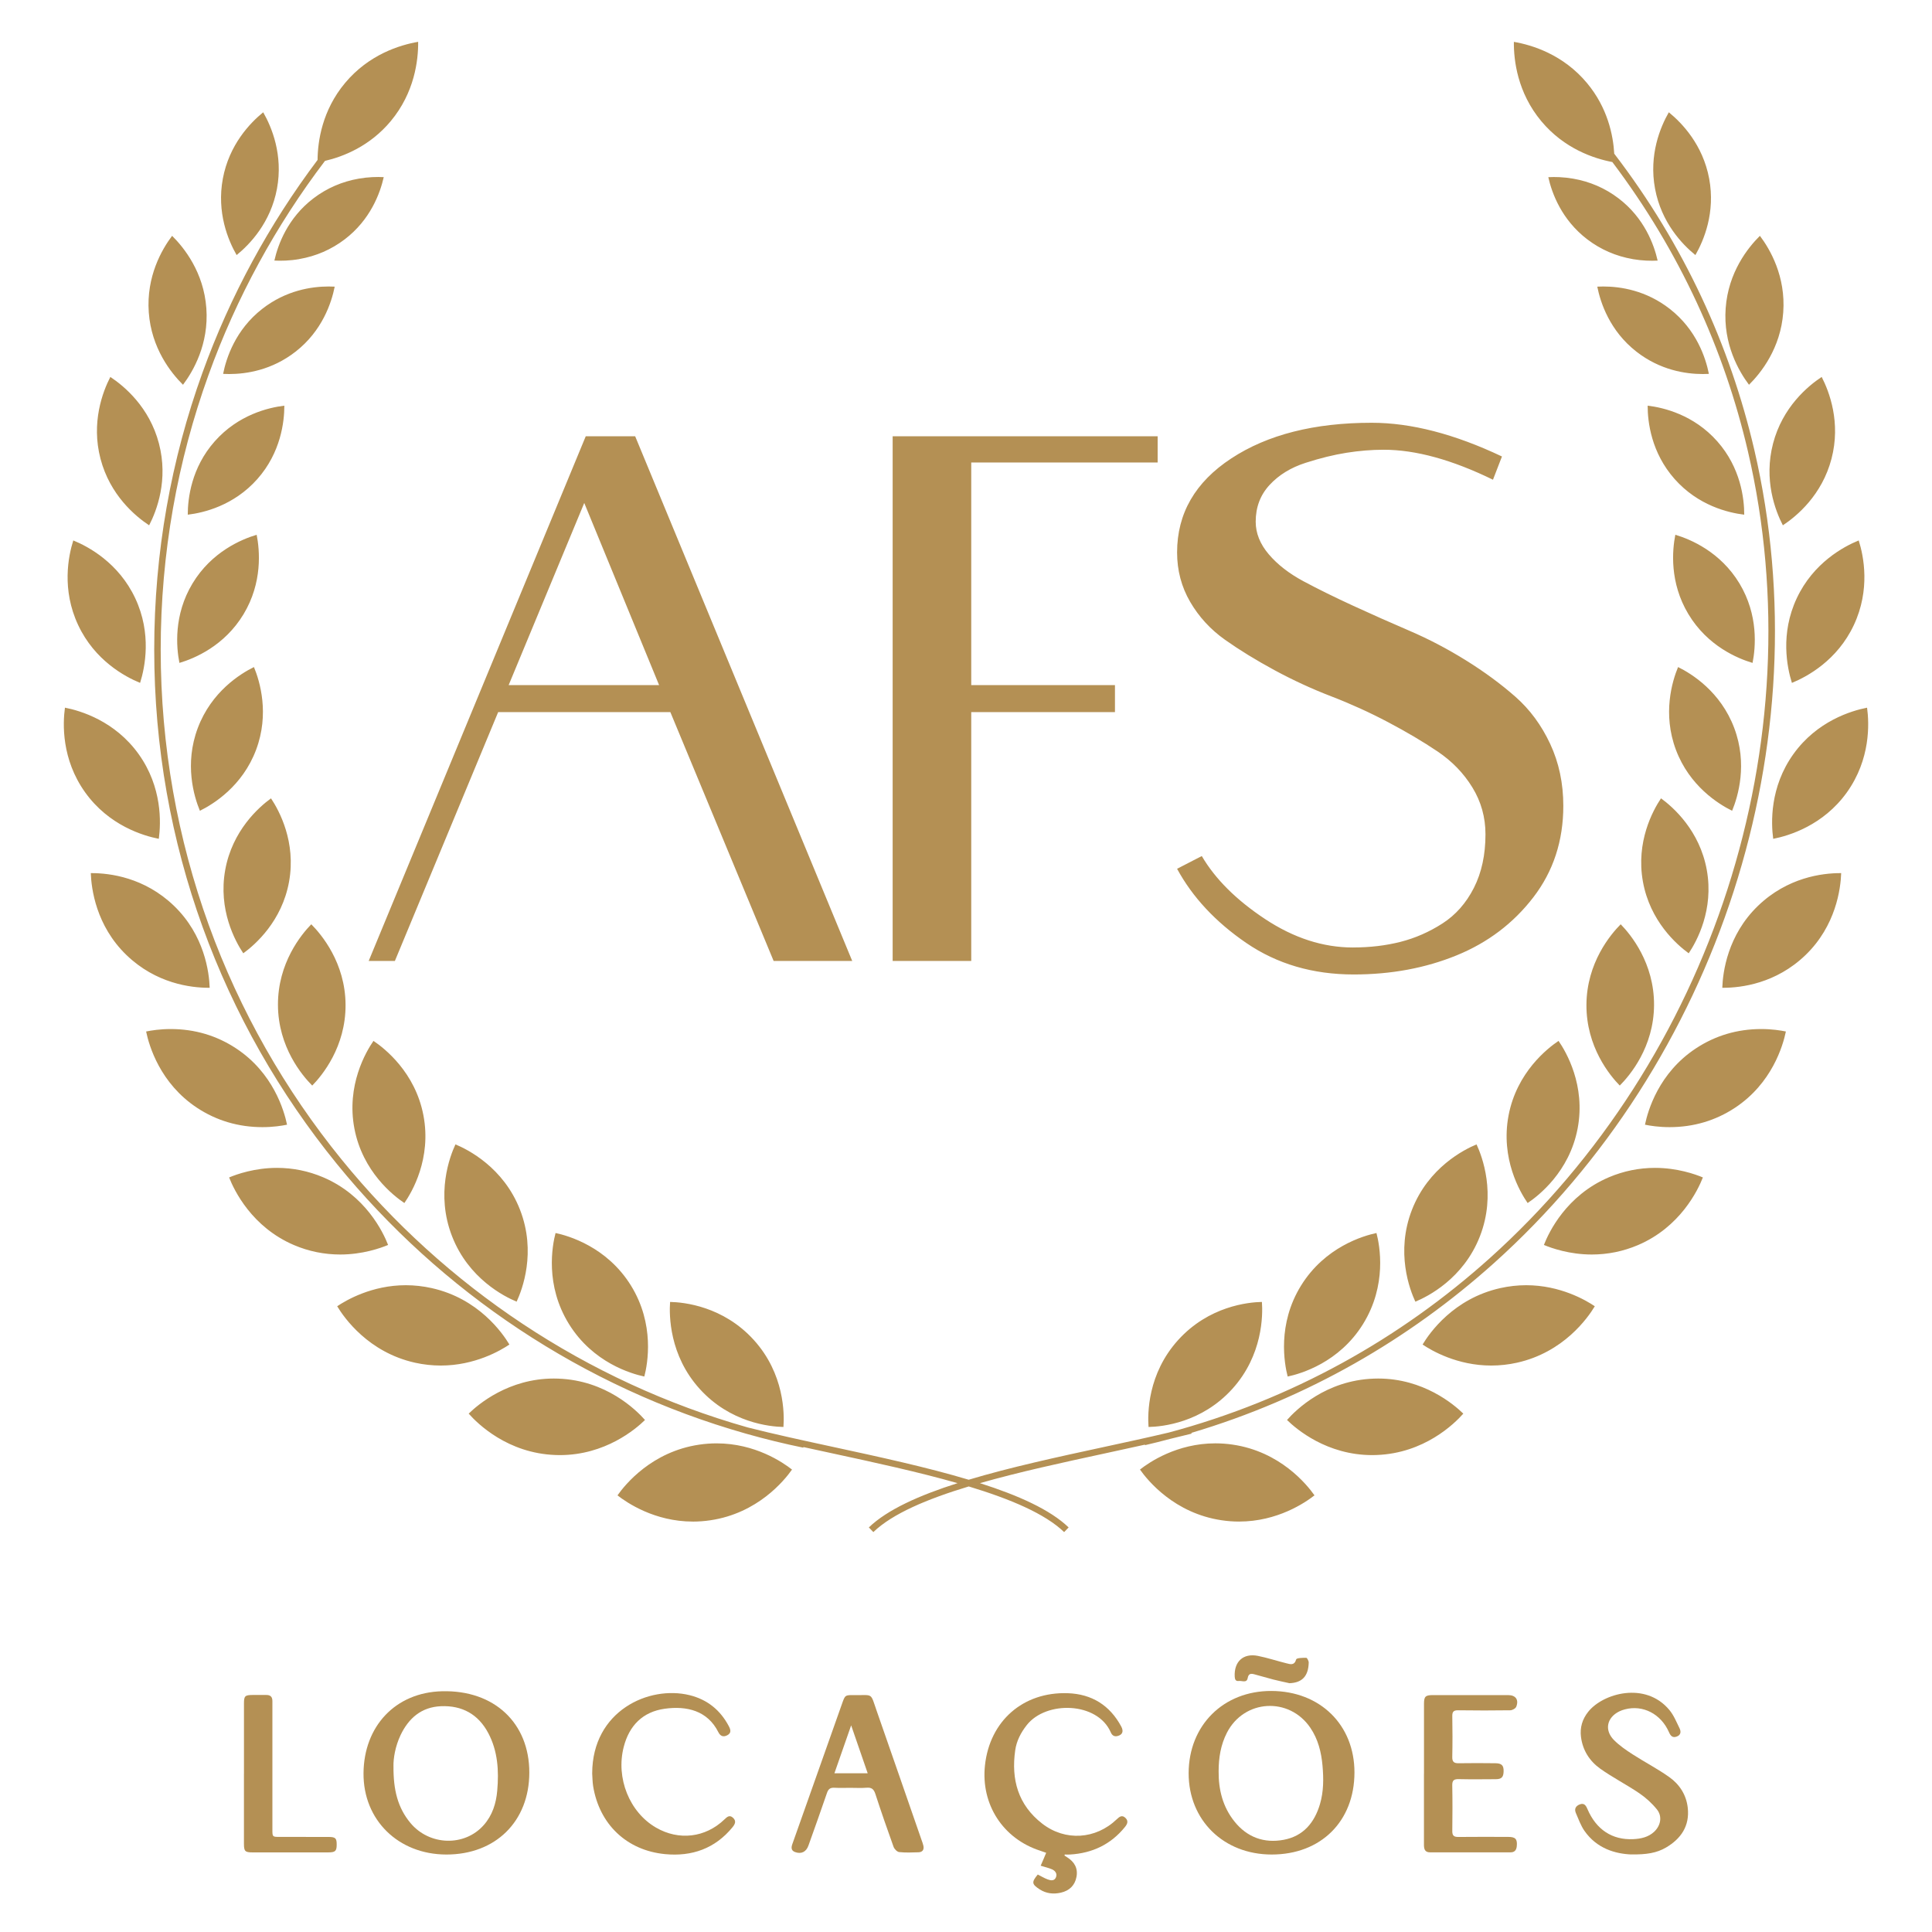 <?xml version="1.0" encoding="UTF-8"?><svg id="a" xmlns="http://www.w3.org/2000/svg" viewBox="0 0 1080 1080"><path d="M278.48,398.07l-57.74,139.11h-14.64l121.34-293.31h27.62l121.34,293.31h-43.93l-57.74-139.11h-96.24ZM437.96,797.69c-7.73-.16-29.69-2.38-46.8-21.25-17.1-18.86-17.11-41.29-16.58-48.65,7.73.16,29.68,2.39,46.79,21.25,17.16,18.93,17.13,41.31,16.58,48.65h0ZM902.38,86.03c-.6-10.56-3.75-25.83-15.23-39.59-13.35-16.01-30.74-21.3-40.89-23.04-.1,10.29,1.99,28.35,15.35,44.36,12.84,15.39,29.41,20.87,39.69,22.82,37.75,50,62.59,105.01,75.79,161.69,18.97,81.49,13.88,166.45-11.46,244.95-25.35,78.51-70.95,150.58-133.01,206.26-49.84,44.73-110.32,78.9-179.44,97.37h-.03c-11.41,2.7-23.62,5.34-36.1,8.04-25.62,5.54-52.34,11.32-75.54,18.29-23.2-6.96-49.92-12.74-75.55-18.29-16.94-3.66-33.4-7.23-48.01-10.95-90.38-25.63-169.23-78.73-226.97-149.73-63.23-77.76-101.15-176.98-101.15-285.07,0-53.9,9.42-105.58,26.71-153.49,15.64-43.37,37.74-83.67,65.12-119.71,10.31-2.4,25.07-8.21,36.75-22.2,13.35-16.01,15.44-34.07,15.34-44.36-10.14,1.74-27.53,7.03-40.89,23.04-12.78,15.32-15.25,32.52-15.34,42.99-27.02,35.92-48.85,75.96-64.38,119.02-17.43,48.31-26.93,100.41-26.93,154.71,0,108.94,38.22,208.96,101.97,287.35,58.19,71.55,137.67,125.08,228.76,150.92h0s.47.13.47.13c10.39,2.94,20.94,5.52,31.63,7.72l.07-.34c5.29,1.16,10.67,2.33,16.1,3.5,23.66,5.12,48.26,10.44,70.06,16.67-21.42,6.83-39.27,14.81-49.58,24.75l2.51,2.61c10.68-10.3,30.1-18.5,53.33-25.52,23.22,7.03,42.64,15.22,53.33,25.52l2.51-2.61c-10.31-9.94-28.16-17.92-49.58-24.75,21.79-6.23,46.4-11.56,70.06-16.67,7.53-1.63,14.96-3.24,22.18-4.85l.07.28c4.69-1.09,9.35-2.25,13.96-3.49,4.13-.98,8.16-1.96,12.05-2.95l-.11-.43c64.76-19.25,121.67-52.3,169.06-94.83,62.55-56.12,108.51-128.74,134.05-207.85,25.54-79.12,30.67-164.75,11.55-246.89-13.51-58.05-39.14-114.37-78.23-165.42h0ZM947.73,142.58c-7.39-6-19.02-18.14-22.55-37.09-3.54-18.95,2.96-34.46,7.7-42.72,7.38,6,19.02,18.13,22.56,37.09,3.53,18.96-2.96,34.46-7.7,42.72h0ZM912.72,144.84c-9.37-1.62-17.92-5.33-25.39-11.02-14.43-11-19.83-25.89-21.82-34.78,3.75-.2,8.54-.09,13.89.83,9.37,1.62,17.93,5.33,25.4,11.03,14.43,10.99,19.82,25.88,21.83,34.78-3.77.19-8.56.09-13.9-.82h0ZM964.66,172.29c1.46-20.07,12.41-33.81,19.14-40.46,5.69,7.53,14.51,22.68,13.04,42.81-1.47,20.06-12.41,33.79-19.14,40.45-5.69-7.56-14.51-22.75-13.04-42.8h0ZM914.76,196.57c-14.95-11.67-20.1-27.43-21.87-36.33,1.03-.06,2.17-.09,3.38-.09,9.63,0,23.89,2.17,37.15,12.52,14.95,11.67,20.09,27.42,21.86,36.33-1.04.06-2.17.09-3.37.09-9.63,0-23.89-2.17-37.15-12.52h0ZM996.63,293.65c-4.29-8.29-10.79-25.4-5.48-45.74,5.3-20.28,19.37-32.04,27.18-37.2,4.28,8.31,10.8,25.45,5.49,45.74-5.31,20.29-19.38,32.05-27.19,37.2h0ZM975.04,287.71c-8.91-1.06-25.74-5.07-38.9-19.92-13.14-14.82-15.1-32.04-15.09-41.02,8.91,1.06,25.73,5.06,38.9,19.92,13.13,14.81,15.09,32.03,15.09,41.02h0ZM1001.69,381.74c-2.76-8.76-6.57-27.53,2.7-47.3,9.27-19.78,26.14-28.86,34.64-32.33,2.78,8.73,6.59,27.45-2.72,47.3-9.26,19.78-26.12,28.85-34.62,32.33h0ZM979.69,370.57c-8.44-2.5-25.15-9.47-35.84-27.23-10.66-17.69-9.05-35.74-7.33-44.4,8.47,2.52,25.19,9.52,35.85,27.21,10.67,17.7,9.05,35.76,7.32,44.42h0ZM991.23,468.9c-1.21-8.86-1.96-28.84,11.28-47.34,13.25-18.51,32.41-24.25,41.19-25.96,1.23,8.84,1.99,28.78-11.29,47.35-13.24,18.5-32.39,24.24-41.18,25.96h0ZM968.26,453.23c-7.72-3.81-23.81-13.86-31.4-34.04-7.59-20.19-2.11-38.35,1.19-46.3,7.71,3.79,23.77,13.8,31.39,34.05,7.59,20.18,2.12,38.33-1.18,46.29h0ZM963.28,552.18h-.51c.29-8.62,2.89-29.36,19.97-45.82,16.5-15.9,35.91-18.28,46-18.28h.49c-.29,8.62-2.88,29.36-19.95,45.82-16.51,15.9-35.91,18.28-46,18.28h0ZM944,532.9c-6.72-4.88-21.65-17.97-25.61-40.12-3.97-22.15,5.5-39.6,10.12-46.51,6.72,4.88,21.65,17.97,25.61,40.11,3.97,22.16-5.5,39.61-10.11,46.51h0ZM933.3,630.08c-5.89,0-10.78-.75-13.75-1.37,1.65-8.03,7.81-29,28.42-42.62,10.89-7.2,23.2-10.85,36.6-10.85,5.9,0,10.78.76,13.75,1.37-1.66,8.04-7.82,29-28.43,42.63-10.89,7.19-23.2,10.84-36.6,10.84h0ZM905.46,606.84c-5.51-5.62-18.77-21.6-18.63-45.19.13-23.5,13.57-39.38,19.15-44.97,5.52,5.63,18.77,21.61,18.64,45.19-.13,23.51-13.58,39.39-19.17,44.97h0ZM889.81,701.28c-12.43,0-22.45-3.54-26.76-5.35,2.76-7.12,12.58-27.74,36.38-37.85,8.18-3.47,16.84-5.23,25.73-5.23,12.44,0,22.46,3.54,26.76,5.35-2.78,7.12-12.65,27.77-36.37,37.85-8.18,3.47-16.83,5.23-25.73,5.23h0ZM853.96,672.5c-4.19-6.02-15.26-24.79-10.66-49,4.6-24.12,21.83-37.55,27.94-41.63,4.19,6.04,15.26,24.87,10.66,48.99-4.6,24.13-21.83,37.56-27.94,41.64h0ZM833.59,763.35c-18.98,0-33.27-8.32-38.35-11.75,3.89-6.51,17.36-25.74,43.5-31.56,4.77-1.06,9.62-1.6,14.43-1.6,18.97,0,33.26,8.33,38.34,11.76-3.91,6.51-17.44,25.76-43.5,31.56-4.76,1.06-9.61,1.59-14.42,1.59h0ZM791.19,727.64c-3.13-6.7-11.12-27.64-1.9-51.35,9.23-23.71,29.28-33.75,36.11-36.56,3.12,6.69,11.12,27.64,1.89,51.35-9.22,23.71-29.27,33.75-36.11,36.57h0ZM767.05,813.41c-25.32,0-42.34-14.48-47.6-19.63,5.01-5.69,21.74-22.16,48.51-23.12.83-.03,1.64-.05,2.44-.05,25.32,0,42.33,14.47,47.6,19.62-5.03,5.7-21.84,22.17-48.51,23.13-.83.03-1.64.05-2.45.05h0ZM719.82,769.49c-1.86-7.15-5.91-29.2,7.47-50.84,13.39-21.65,34.94-27.87,42.16-29.39,1.88,7.13,5.96,29.13-7.47,50.84-13.38,21.64-34.92,27.86-42.15,29.39h0ZM692.69,850.57c-3.24,0-6.53-.25-9.78-.73-26.41-3.9-41.29-22.15-45.66-28.35,5.2-4.09,20.68-14.65,42.13-14.65,3.24,0,6.53.24,9.77.72,26.41,3.9,41.29,22.14,45.66,28.35-5.22,4.1-20.75,14.65-42.13,14.65h0ZM642.04,797.69c-.55-7.34-.58-29.72,16.59-48.65,17.1-18.86,39.05-21.1,46.79-21.25.54,7.36.52,29.79-16.58,48.65-17.11,18.87-39.06,21.1-46.8,21.25h0ZM132.27,142.58c-4.74-8.26-11.23-23.77-7.7-42.72,3.53-18.95,15.17-31.09,22.56-37.09,4.74,8.26,11.22,23.77,7.7,42.72-3.53,18.95-15.16,31.09-22.55,37.09h0ZM167.28,144.84c-5.34.92-10.13,1.02-13.9.82,2-8.9,7.4-23.78,21.83-34.78,7.48-5.7,16.02-9.4,25.4-11.03,5.35-.92,10.14-1.03,13.9-.83-2,8.9-7.4,23.79-21.82,34.78-7.48,5.69-16.02,9.4-25.4,11.02h0ZM102.3,215.09c-6.73-6.66-17.67-20.39-19.13-40.45-1.47-20.13,7.35-35.28,13.04-42.81,6.73,6.65,17.68,20.39,19.14,40.46,1.47,20.05-7.36,35.24-13.05,42.8h0ZM128.09,209.09c-1.21,0-2.34-.03-3.37-.09,1.76-8.9,6.91-24.66,21.86-36.33,13.26-10.35,27.52-12.52,37.14-12.52,1.21,0,2.34.03,3.38.09-1.76,8.9-6.91,24.66-21.86,36.33-13.26,10.35-27.52,12.52-37.15,12.52h0ZM83.37,293.65c-7.81-5.15-21.88-16.92-27.19-37.2-5.3-20.28,1.21-37.42,5.5-45.74,7.81,5.16,21.87,16.92,27.17,37.2,5.32,20.35-1.19,37.45-5.48,45.74h0ZM104.96,287.71c0-8.99,1.96-26.21,15.09-41.02,13.17-14.86,29.99-18.86,38.9-19.92,0,8.99-1.96,26.21-15.09,41.02-13.16,14.85-29.99,18.86-38.89,19.92h0ZM78.32,381.74c-8.5-3.48-25.36-12.55-34.63-32.33-9.31-19.85-5.5-38.57-2.72-47.3,8.5,3.47,25.37,12.55,34.64,32.33,9.27,19.77,5.47,38.54,2.7,47.3h0ZM100.3,370.57c-1.73-8.66-3.35-26.72,7.32-44.42,10.67-17.69,27.39-24.69,35.86-27.21,1.72,8.66,3.34,26.71-7.33,44.4-10.71,17.76-27.4,24.72-35.85,27.23h0ZM88.77,468.9c-8.78-1.71-27.94-7.46-41.17-25.96-13.29-18.57-12.52-38.5-11.29-47.35,8.78,1.71,27.94,7.45,41.19,25.96,13.24,18.5,12.49,38.48,11.28,47.34h0ZM111.74,453.23c-3.3-7.96-8.77-26.11-1.17-46.29,7.62-20.25,23.68-30.26,31.39-34.05,3.3,7.95,8.78,26.11,1.18,46.3-7.59,20.18-23.67,30.23-31.4,34.04h0ZM116.73,552.18c-10.1,0-29.5-2.37-46.01-18.28-17.08-16.45-19.67-37.2-19.96-45.82h.49c10.1,0,29.51,2.38,46.01,18.28,17.08,16.46,19.67,37.2,19.96,45.82h-.5ZM136,532.9c-4.62-6.9-14.08-24.36-10.12-46.51,3.96-22.15,18.89-35.23,25.61-40.11,4.61,6.91,14.08,24.36,10.11,46.51-3.96,22.15-18.89,35.23-25.61,40.12h0ZM146.71,630.08c-13.4,0-25.71-3.65-36.6-10.84-20.61-13.63-26.77-34.59-28.43-42.63,2.98-.61,7.85-1.37,13.75-1.37,13.4,0,25.72,3.65,36.6,10.85,20.61,13.62,26.77,34.59,28.43,42.62-2.98.62-7.85,1.37-13.75,1.37h0ZM174.54,606.84c-5.58-5.58-19.03-21.47-19.16-44.97-.13-23.58,13.12-39.56,18.63-45.19,5.58,5.59,19.03,21.47,19.16,44.97.13,23.58-13.12,39.57-18.63,45.19h0ZM190.18,701.28c-8.89,0-17.55-1.76-25.73-5.23-23.72-10.07-33.59-30.73-36.37-37.85,4.31-1.81,14.32-5.35,26.76-5.35,8.89,0,17.55,1.76,25.73,5.23,23.8,10.11,33.62,30.73,36.38,37.85-4.31,1.81-14.33,5.35-26.77,5.35h0ZM226.05,672.5c-6.11-4.08-23.34-17.51-27.94-41.64-4.6-24.12,6.47-42.95,10.66-48.99,6.11,4.08,23.34,17.51,27.93,41.63,4.62,24.21-6.46,42.98-10.65,49h0ZM246.42,763.35c-4.81,0-9.66-.53-14.43-1.59-26.05-5.8-39.58-25.05-43.5-31.56,5.09-3.43,19.38-11.76,38.34-11.76,4.81,0,9.67.54,14.43,1.6,26.15,5.81,39.61,25.05,43.5,31.56-5.08,3.43-19.37,11.75-38.35,11.75h0ZM288.81,727.64c-6.83-2.82-26.88-12.85-36.11-36.57-9.23-23.71-1.23-44.66,1.9-51.35,6.83,2.82,26.88,12.85,36.1,36.56,9.22,23.71,1.23,44.65-1.9,51.35h0ZM312.95,813.41c-.81,0-1.62-.01-2.44-.05-26.68-.96-43.48-17.43-48.51-23.13,5.26-5.15,22.28-19.62,47.6-19.62.81,0,1.62.01,2.45.05,26.76.96,43.5,17.43,48.51,23.12-5.25,5.15-22.28,19.63-47.6,19.63h0ZM360.18,769.49c-7.24-1.53-28.77-7.75-42.15-29.39-13.43-21.71-9.35-43.71-7.47-50.84,7.22,1.52,28.77,7.74,42.16,29.39,13.38,21.64,9.33,43.69,7.46,50.84h0ZM387.31,850.57c-21.38,0-36.91-10.56-42.13-14.65,4.37-6.21,19.25-24.45,45.66-28.35,3.25-.48,6.54-.72,9.77-.72,21.45,0,36.93,10.56,42.13,14.65-4.36,6.2-19.24,24.45-45.66,28.35-3.25.48-6.54.73-9.77.73h0ZM326.6,281.16l-42.26,101.82h84.1l-41.84-101.82h0ZM542.93,258.54v124.45h80.34v15.08h-80.34v139.11h-43.93V243.87h148.13v14.67h-104.19ZM756.33,529.64c9.49,0,18.34-1.05,26.57-3.14,8.23-2.1,16.04-5.52,23.43-10.27,7.39-4.75,13.25-11.38,17.58-19.9,4.32-8.52,6.48-18.51,6.48-29.96,0-9.5-2.44-18.23-7.32-26.19-4.88-7.96-11.37-14.66-19.46-20.11-8.09-5.45-17.3-10.9-27.61-16.34-10.32-5.45-20.92-10.27-31.8-14.46-10.88-4.19-21.48-9.08-31.8-14.67-10.32-5.59-19.53-11.24-27.62-16.97-8.09-5.73-14.57-12.78-19.46-21.16-4.88-8.38-7.32-17.6-7.32-27.66,0-21.79,10.11-39.32,30.34-52.58,20.22-13.27,46.37-19.9,78.45-19.9,22.04,0,46.31,6.28,72.81,18.85l-5.02,12.99c-22.88-11.18-43.24-16.76-61.09-16.76-6.69,0-13.6.56-20.71,1.68-7.11,1.12-14.78,3-23.02,5.66-8.23,2.65-14.92,6.77-20.08,12.36-5.16,5.59-7.74,12.43-7.74,20.53,0,6.43,2.44,12.5,7.32,18.23,4.88,5.73,11.36,10.76,19.45,15.09,8.09,4.33,17.3,8.87,27.62,13.62,10.32,4.75,20.85,9.43,31.59,14.04,10.74,4.61,21.27,10.13,31.59,16.55,10.32,6.43,19.52,13.2,27.61,20.32,8.09,7.12,14.58,15.92,19.46,26.4,4.88,10.48,7.32,22,7.32,34.57,0,19.56-5.58,36.59-16.74,51.12-11.16,14.53-25.46,25.35-42.89,32.47-17.44,7.12-36.61,10.69-57.54,10.69-22.87,0-42.89-5.87-60.04-17.6-17.16-11.73-30.06-25.56-38.7-41.48l13.81-7.12c7.53,12.85,19.32,24.58,35.36,35.2,16.04,10.61,32.43,15.92,49.17,15.92Z" fill="#b49054" fill-rule="evenodd"/><path d="M757.15,990.85c-.03,27.29-18.78,45.86-46.3,45.84-26.85-.02-46.43-19.21-46.39-45.47.04-26.75,19.43-46.04,46.22-45.96,27.26.08,46.5,18.95,46.47,45.59ZM681.22,990.12c-.09,10.31,2.29,19.9,8.84,28.09,7.09,8.86,16.56,12.31,27.55,10.25,10.97-2.05,17.22-9.62,20.27-19.98,2.07-7.02,2.05-14.27,1.41-21.47-.67-7.56-2.48-14.83-6.84-21.22-11.86-17.38-36.99-15.87-46.59,2.8-3.47,6.76-4.64,14.02-4.64,21.54Z" fill="#b49054"/><path d="M295.89,990.89c-.03,27.25-18.84,45.83-46.37,45.8-26.83-.03-46.54-19.26-46.31-45.53.23-26.14,17.77-45.07,43.86-45.74,29.34-.76,48.85,17.89,48.82,45.47ZM219.96,987.17c-.13,13.51,2.44,23.41,9.44,31.84,10.61,12.78,30.27,13.39,41.02,1.22,4.83-5.47,6.92-12.1,7.54-19.26.97-11.15.33-22.1-5.03-32.2-5.57-10.5-14.63-15.48-26.39-14.99-10.94.45-18.13,6.67-22.67,16.26-2.97,6.28-3.98,12.99-3.92,17.13Z" fill="#b49054"/><path d="M595.08,1037.27c.5.33.99.66,1.49.98,4.02,2.55,6.09,6.08,5.2,10.91-.9,4.86-4.04,7.78-8.74,8.85-4.13.95-8.19.52-11.85-1.85-4.45-2.89-4.6-4.02-1.06-8.29,1.82.92,3.62,2.02,5.56,2.74,1.71.64,3.78.98,4.63-1.25.77-2-.43-3.6-2.21-4.38-1.9-.83-3.96-1.29-6.36-2.03.52-1.21,1.02-2.35,1.51-3.49.5-1.17.99-2.35,1.57-3.73-1.3-.46-2.32-.84-3.35-1.17-20.79-6.71-33.19-25.84-30.88-47.63,2.64-24.87,21.29-41.28,46.32-40.42,13.38.46,23.45,6.72,29.85,18.58,1.48,2.74.71,4.63-1.97,5.34-1.9.5-3.12-.32-3.84-1.99-7.41-17.17-36.2-17.88-47.01-4.07-3.29,4.2-5.68,8.79-6.43,14.05-2.34,16.33,1.61,30.54,15.07,40.98,12.88,9.99,29.95,8.86,41.7-2.42,1.51-1.45,2.96-2.58,4.86-.75,1.81,1.75,1.03,3.43-.27,5.05-7.91,9.79-18.28,14.67-30.73,15.41-.98.06-1.97,0-2.96,0-.04.19-.07.39-.11.58Z" fill="#b49054"/><path d="M911.75,1036.65c-8.7-.38-19.12-3.24-26.06-13.23-2.07-2.99-3.31-6.58-4.78-9.96-.97-2.25-.07-3.92,2.18-4.79,2.42-.93,3.44.56,4.26,2.51,4.9,11.54,13.88,17.51,25.71,16.91,4.23-.21,8.37-1.08,11.64-4.14,3.66-3.43,4.65-8.6,1.53-12.47-2.77-3.44-6.19-6.55-9.85-9.04-7.11-4.83-14.84-8.75-21.83-13.73-5.93-4.23-9.81-10.22-10.77-17.74-.67-5.26.76-9.94,4.01-14.04,8.2-10.36,32.01-17.2,45.44-.99,2.43,2.93,3.92,6.68,5.64,10.16.92,1.88.79,3.8-1.61,4.67-2.36.86-3.43-.49-4.3-2.48-4.47-10.21-14.58-15.41-24.64-12.74-1.06.28-2.12.64-3.1,1.12-6.98,3.41-8.5,10.45-3.05,15.99,3.05,3.09,6.75,5.62,10.43,8,6.8,4.39,14.05,8.12,20.62,12.81,5.69,4.06,9.44,9.91,10.24,17.05,1.14,10.16-3.71,17.32-12.18,22.28-5.15,3.01-10.86,3.98-19.52,3.83Z" fill="#b49054"/><path d="M475.43,999.41c-3,0-6.02.12-9.01-.04-2.25-.12-3.36.65-4.12,2.86-3.35,9.86-6.9,19.65-10.38,29.46-1.25,3.54-4.01,4.91-7.51,3.61-2.27-.84-2.14-2.62-1.47-4.49,2.6-7.36,5.21-14.72,7.82-22.08,6.65-18.78,13.3-37.56,19.94-56.34,1.7-4.81,1.68-4.88,6.84-4.81,10.82.14,8.87-1.64,12.6,9.01,8.39,24,16.7,48.04,25.04,72.06.36,1.04.78,2.07,1,3.14.47,2.21-.49,3.58-2.75,3.65-3.6.11-7.24.27-10.8-.12-1.16-.13-2.68-1.7-3.13-2.95-3.53-9.79-6.94-19.63-10.16-29.53-.86-2.65-2.08-3.73-4.9-3.49-2.98.25-6,.06-9.01.06ZM485.05,991.28c-3.1-8.97-6.02-17.45-9.25-26.8-3.29,9.43-6.26,17.92-9.36,26.8h18.61Z" fill="#b49054"/><path d="M331.04,991.31c.07-34.98,31.76-49.3,54.45-43.7,9.9,2.44,17.17,8.33,21.93,17.35,1.04,1.97,1.53,3.82-.93,5.09-2.22,1.14-3.85.42-4.93-1.75-6.03-12.06-17.68-14.82-30-13.1-12.24,1.71-19.83,9.39-22.9,21.35-4.47,17.44,3.21,36.48,18.05,45.09,12.76,7.4,27.6,5.66,38.23-4.55,1.49-1.43,2.86-2.75,4.82-.94,1.96,1.8,1.15,3.53-.26,5.26-9.79,11.97-22.72,16.49-37.69,15.06-21.5-2.06-36.77-16.7-40.24-37.97-.38-2.36-.37-4.79-.54-7.18Z" fill="#b49054"/><path d="M796.02,991.55c0-13.02-.01-26.05,0-39.07,0-4.11.78-4.9,4.93-4.91,14.02-.02,28.05-.02,42.07,0,4.21,0,6.1,2.5,4.6,6.46-.37.99-2.17,2.01-3.33,2.03-9.71.15-19.43.13-29.15,0-2.46-.03-3.34.72-3.3,3.24.13,7.61.16,15.23-.01,22.84-.07,2.9,1.09,3.57,3.71,3.52,6.81-.12,13.62-.08,20.43,0,3.59.04,4.7,1.31,4.55,4.78-.12,3-1.19,4.12-4.29,4.14-6.91.05-13.83.12-20.74-.03-2.64-.06-3.73.59-3.67,3.48.17,8.51.13,17.03.02,25.54-.03,2.51.87,3.32,3.32,3.3,9.32-.1,18.63-.05,27.95-.03,4.1,0,5.18,1.25,4.77,5.28-.22,2.11-1.23,3.35-3.44,3.35-15.03,0-30.05,0-45.08,0-2.91,0-3.36-1.9-3.36-4.25.02-13.22,0-26.45,0-39.67Z" fill="#b49054"/><path d="M136.38,991.4c0-13.03,0-26.05,0-39.08,0-4.28.53-4.78,4.9-4.82,2.5-.02,5.01.04,7.52,0,2.38-.04,3.5,1.06,3.47,3.45-.04,4.11,0,8.22,0,12.33,0,19.84,0,39.68,0,59.52,0,4.01.03,4.04,4,4.04,9.12.01,18.24-.02,27.36.02,3.98.02,4.63.72,4.58,4.52-.04,3.4-.83,4.11-4.72,4.12-14.13.01-28.26.01-42.39,0-4.08,0-4.72-.65-4.73-4.71-.01-13.13,0-26.25,0-39.38Z" fill="#b49054"/><path d="M720.81,940.92c-3.01-.68-6.05-1.29-9.04-2.06-3.59-.92-7.13-2.02-10.72-2.95-1.83-.47-3.13-.36-3.59,2.16-.54,2.95-3.25,1.34-5,1.6-1.66.24-2.16-.81-2.25-2.39-.44-8.43,4.74-13.27,12.97-11.63,5.39,1.08,10.64,2.83,15.98,4.15,2.18.54,4.42,1.33,5.42-2.21.23-.8,3.67-.89,5.63-.86.49,0,1.39,1.75,1.37,2.68-.19,7.64-3.75,11.27-10.76,11.51Z" fill="#b49054"/></svg>